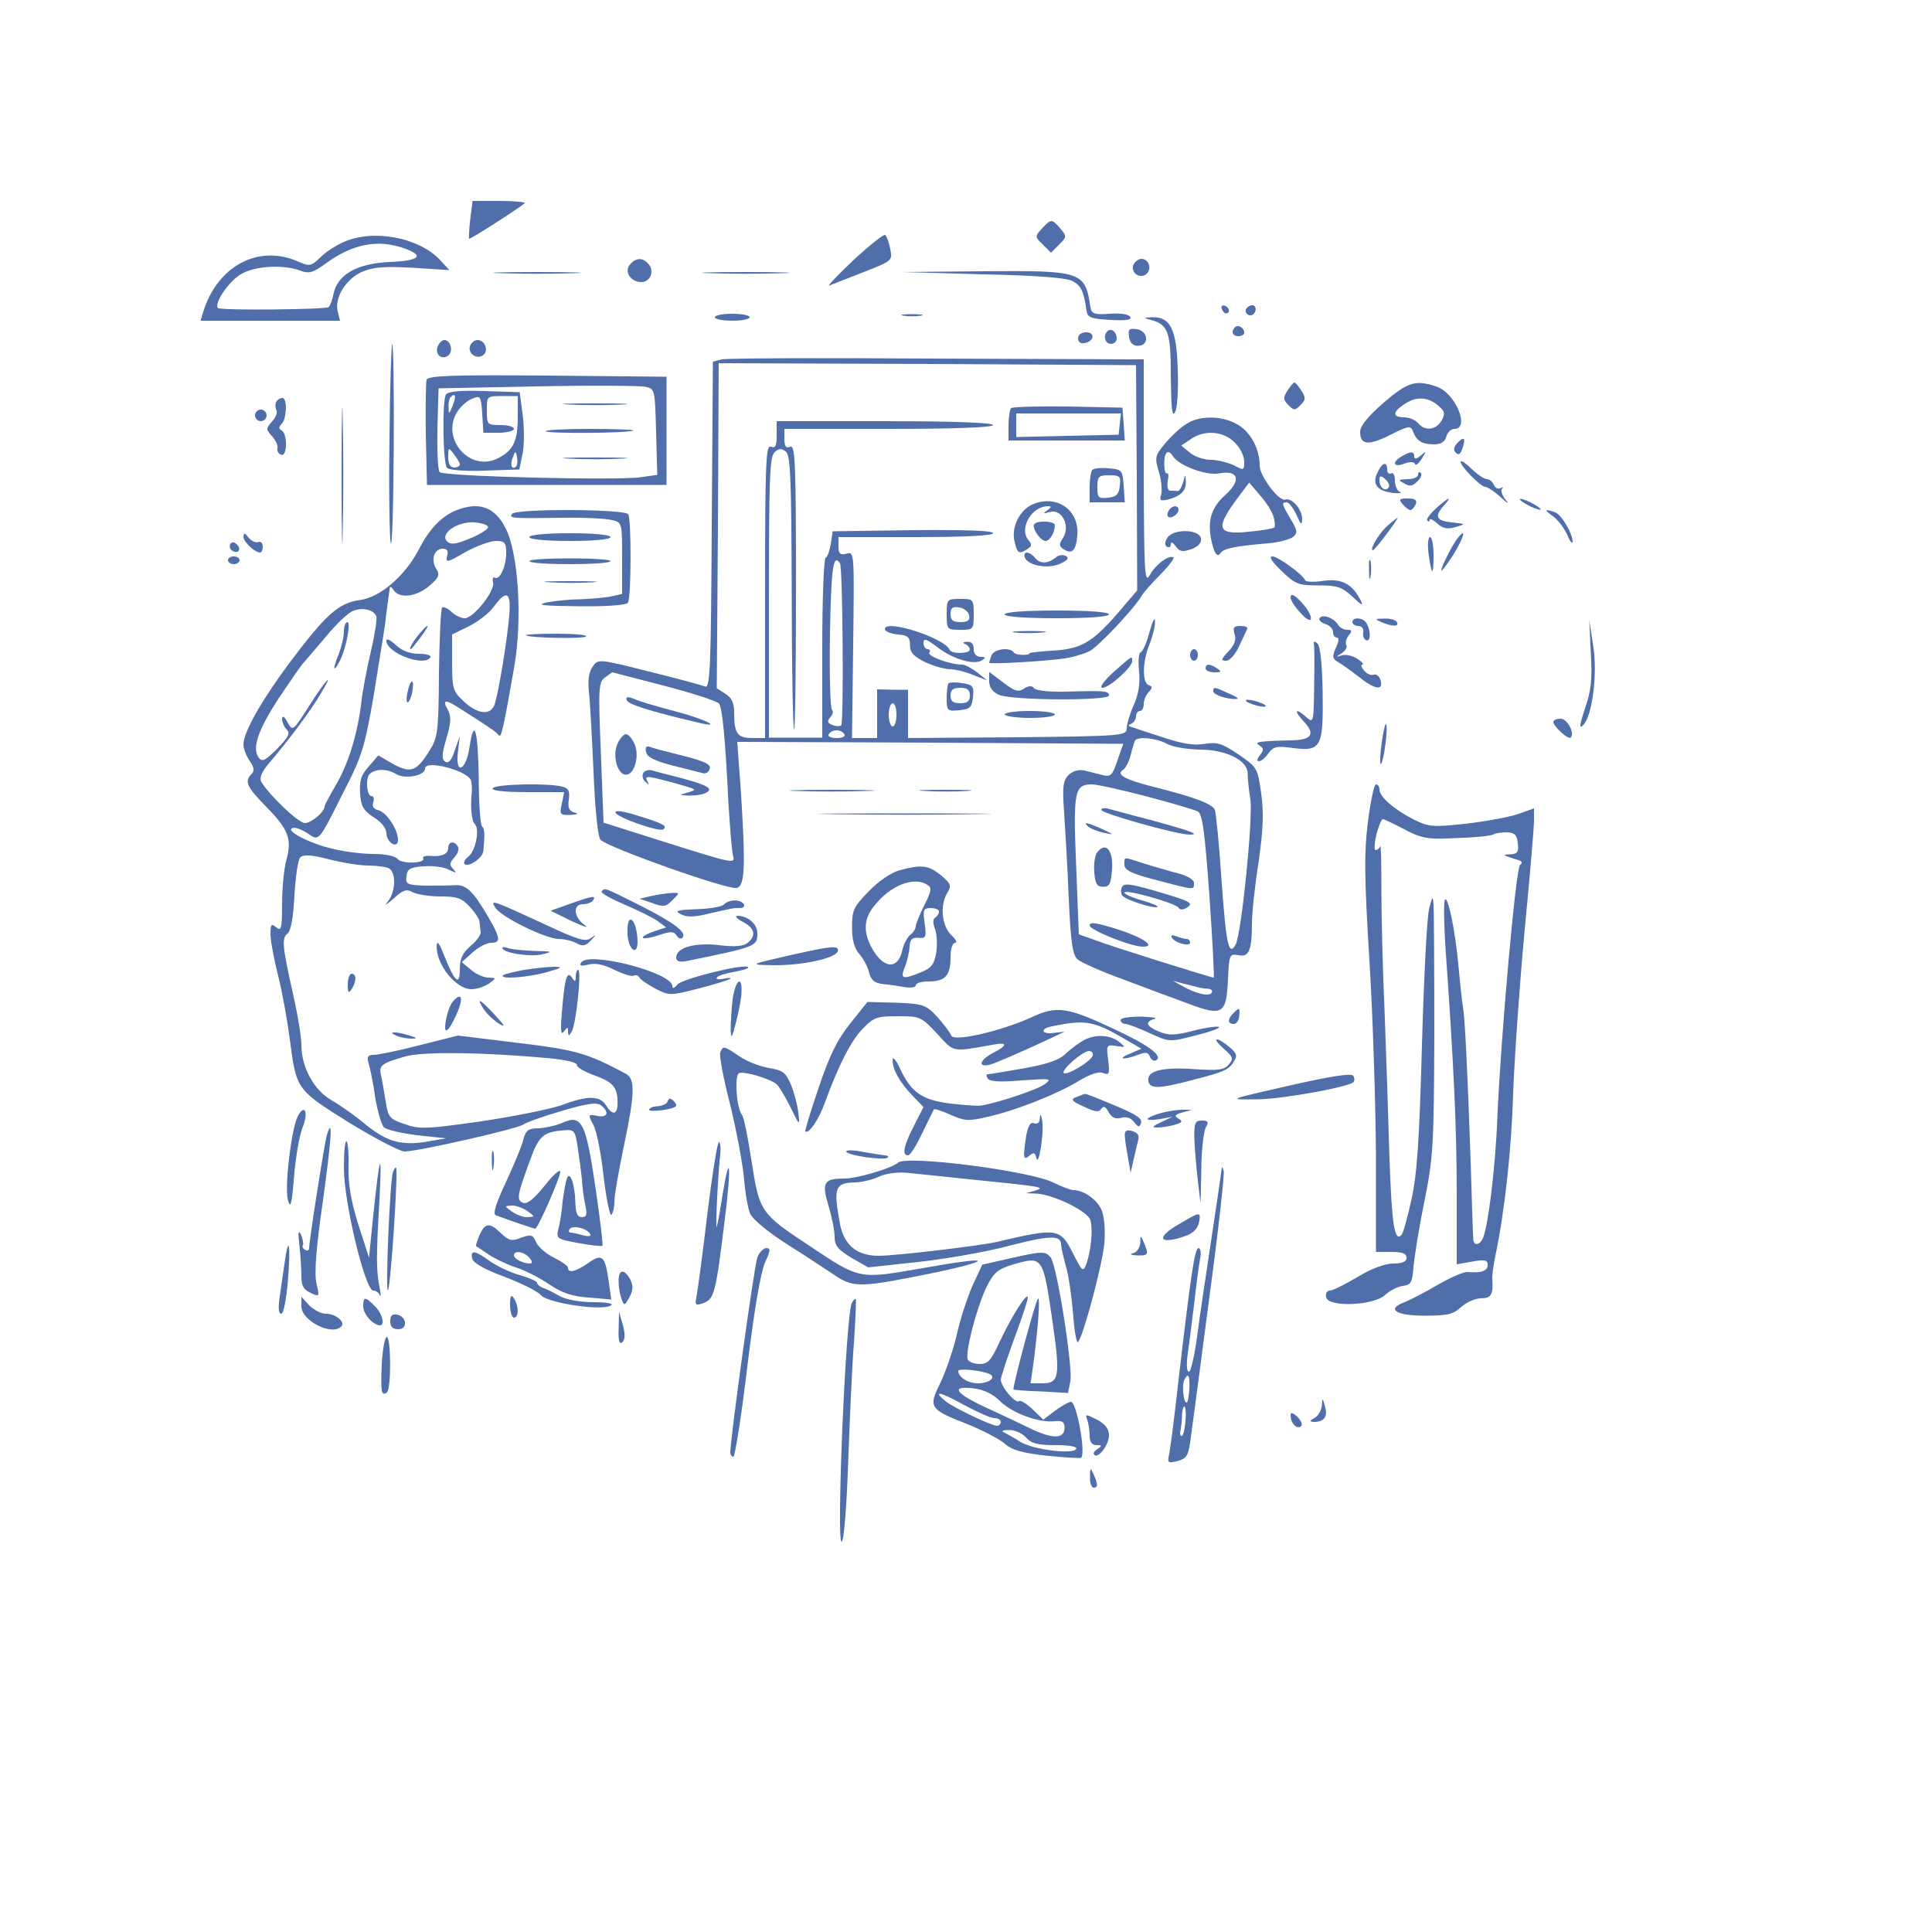 <svg version="1.0" xmlns="http://www.w3.org/2000/svg" width="666.667" height="666.667" viewBox="0 0 500 500"><g fill="#506eaa"><path d="M121.7 56.7c-.3 2.7-.4 4.9-.3 5.1.3.2 13.2-8.1 14.4-9.2.3-.3-2.6-.6-6.5-.6h-7l-.6 4.7zM269.6 59.2c-1.8 2-1.8 2.1.3 4.1l2.1 2.1 2.1-2.1c2-2 2-2.1.3-4.2-2.2-2.5-2.4-2.5-4.8.1zM221 67.2c-4.1 3.9-7 6.9-6.4 6.7.6-.2 4.5-1.8 8.7-3.4 7.6-3 7.7-3 7.1-6-.3-1.7-.9-3.3-1.3-3.7-.3-.3-4 2.6-8.1 6.4zM89 62.6c-1.9.8-4.7 2.6-6.1 4-2.5 2.4-2.7 2.4-6.2.9-10.1-4.2-20.5 1.5-24.1 13.2l-.7 2.3H88l-.6-2.4c-.9-3.6 2.2-8.5 6.4-10.3 2.9-1.2 5.8-1.4 13.1-1l9.4.6-2.4-2.6c-5.4-5.8-17.1-8.1-24.9-4.7zm15.7 1.7c5.3 1.9 3.8 3.2-3.9 3.5-8.5.4-13.5 3.3-14.5 8.3-.3 1.6-.9 3.1-1.3 3.4-1 .6-28 .9-28.6.2-1.1-1.1 2.8-6.9 5.9-8.7 3.6-2.2 10.9-2.6 15.3-1 2.4.9 3.3.7 7.1-2.1 6.9-4.9 13.3-6 20-3.6zM163 68.5c-1.5 1.8.2 4.5 3 4.5 2.3 0 3.4-2.8 1.9-4.6-1.5-1.8-3.3-1.8-4.9.1zM293.3 68.6c-.7 2 1.7 3.7 3.4 2.3 1.5-1.3.6-3.9-1.3-3.9-.8 0-1.7.7-2.1 1.6zM129.8 70.7c5 .2 13.4.2 18.5 0 5-.1.9-.3-9.3-.3-10.2 0-14.3.2-9.2.3zM183.8 70.7c5 .2 13.4.2 18.5 0 5-.1.9-.3-9.3-.3-10.2 0-14.3.2-9.2.3zM254.5 71c14.3.3 21.7.9 23.2 1.8 2.1 1.2 2.8 2.6 3.5 7.7.3 1.7 1.2 2 6.2 2.3 4.1.2 5.6 0 5.1-.8-.4-.7-2.6-1-5.3-.8-4 .3-4.7 0-5-1.7-1.4-9.3-2.1-9.5-27.9-9.3l-20.8.2 21 .6zM316.2 79.9c.2.7.7 1.2 1.1 1.2 1.2-.1.9-1.5-.3-2-.7-.2-1.1.2-.8.8zM322.5 79.9c-.6 1.1.9 2.3 1.9 1.4.9-.9.7-2.3-.3-2.3-.6 0-1.2.4-1.6.9zM185 82.1c0 .5 2 .9 4.5.9s4.5-.4 4.5-.9-2-.9-4.5-.9-4.5.4-4.5.9zM233.8 81.7c1.2.2 3.2.2 4.5 0 1.2-.2.2-.4-2.3-.4s-3.5.2-2.2.4zM297.5 82.7c4.8 1.2 5.5 2.9 5.5 14.7.1 8.3.3 10.6 1.1 9.3.6-1.1.9-5.7.7-11.2-.3-10.4-2-13.6-6.7-13.4-2.1.1-2.2.2-.6.6zM319.6 84.7c-1.1 1.1-.6 2.3.9 2.3.8 0 1.5-.4 1.5-.9 0-1.3-1.6-2.2-2.4-1.4zM286.6 85.7c-1.2 1.2-.6 3.3.9 3.3.8 0 1.5-.6 1.5-1.4 0-1.7-1.4-2.8-2.4-1.9zM292.2 87.2c.2 1.5 1 2.3 2.3 2.3 3 0 2.7-3.9-.3-4.3-2-.3-2.3 0-2 2zM279 87.6c0 .9.7 1.4 1.7 1.2 2.5-.5 2.8-2.8.4-2.8-1.2 0-2.1.6-2.1 1.6zM113.3 89.6c-.8 2 .8 3.6 2.6 2.5 1.5-1 .8-4.1-.9-4.1-.6 0-1.3.7-1.7 1.6zM121.7 89.4c-.8 1.9 1.5 3.7 3.2 2.6 1.7-1 .7-4-1.3-4-.7 0-1.6.6-1.9 1.4zM100.8 113.2c-.2 13.4 0 25.6.3 27.3.4 1.6.7-9.3.8-24.3.1-14.9-.1-27.2-.4-27.2-.2 0-.6 10.9-.7 24.2zM186.8 93l-2.3.6-.3 42.3c-.2 36.4-.4 42.2-1.7 41.8-.8-.4-7.3-2.1-14.5-3.9-13.1-3.3-13.2-3.3-14.6-1.3-1 1.4-1.3 3.4-1 6.5.3 2.5.8 11.8 1.2 20.7.4 9.7 1.1 16.8 1.8 17.6 1.5 1.9 32.8 13 35.2 12.5 2.2-.4 2.4-5.3 1.1-25.6l-.9-12.2 50 .2 49.9.3-1.5 4.3c-1.3 3.8-1.7 4.3-3.8 3.8-1.3-.3-3.5-.9-4.8-1.2-1.5-.3-2.9.1-4.1 1.2-1.4 1.5-1.6 3-1.1 9.8.3 4.5.9 14.5 1.2 22.3.5 11.3 1 14.5 2.3 15.6.9.8 6.1 3.1 11.6 5.1 5.5 2.1 13.1 4.9 16.9 6.3 9 3.4 10 2.8 10.4-6.2.3-6.5.4-6.7 2.7-6.3 2.7.6 3.5-1.2 3.5-8.2 0-2.5.7-9.5 1.7-15.7 1.2-8.5 1.4-12.9.7-17.9-.9-6.6-1-6.8-5.8-10.1-4.3-2.9-5.5-3.3-8.8-2.8-2.7.5-5.8 0-10.6-1.6-3.7-1.2-7.4-2.4-8.2-2.7-1.1-.3-1.1-.6-.2-.9.6-.3 1.2-1.1 1.2-1.9 0-.8.5-1.4 1-1.4.6 0 1-.8 1-1.8s.6-2.4 1.3-3.1c1-1.1 1-1.4 0-1.8-1.8-.6-1.6-6.3.2-10.6.8-2 1.5-4.7 1.4-5.9 0-1.3-.6-.1-1.4 2.7-.7 2.7-1.7 5.1-2.3 5.3-.5.1-.7 2.4-.4 5 .3 3.3-.2 6-1.4 8.7-1 2.2-1.8 4.9-1.8 6-.1 1.9-.9 2-28.3 2.3l-28.3.2v-12.5h-4l-4-.1V191h-6.5l.3-24.1c.3-24 .3-24.2-1.7-23.6-1.7.4-2.1 0-2.1-1.9V139h20c12.9 0 20-.4 20-1 0-.7-7.1-.9-20.7-.8l-20.8.3-.5 3.3c-.3 1.8-.9 3.4-1.3 3.5-.5.1-.9 10.6-.9 23.4v23.2H199v-36.3c0-31.1.2-36.5 1.5-37.6 1.1-1 1.8-1 2.9-.1 1.2 1 1.4 7.4 1.5 36.3 0 19.3.3 35.3.6 35.6.3.3.5-16.2.5-36.6 0-32.6-.2-37.1-1.5-36.6-1.1.5-1.5-.1-1.5-2V111h27c17.3 0 27-.4 27-1s-10-1-28-1h-28v3.6c0 2.8-.3 3.5-1.5 3-1.3-.5-1.5 4.1-1.5 37.4v38h-3.4c-3.8 0-4.6-1.2-4.6-6.6 0-2.4-.6-3.8-2.2-4.8l-2.3-1.5.3-42.1.2-42 54 .2 54 .3.2 29.2.1 29.1-5.3 6.2c-6.4 7.3-9.3 9-16.8 9.4-3.1.2-5.7.5-5.7.6 0 .7-3.6.6-4.1-.1-.9-1.5-5.1-1-5.8.7-.3.9-.6 1.7-.6 1.9 0 .5 14.9-.4 19.5-1.1 2.2-.3 5.1-1.2 6.5-1.9 2.4-1.3 11.5-11 13.4-14.2.4-.8 2.6-3.3 4.8-5.5 2.2-2.2 3.7-4.2 3.5-4.5-1-.9-4.7 1.8-6.1 4.5-1.4 2.4-1.5-.2-1.6-26.5V93l-53.4-.2c-29.4-.2-54.5-.1-55.8.2zm30.6 52.8c.7 1.2 1 41.2.3 41.9-.3.3-1.4.3-2.3-.1-1.3-.5-1.4-.9-.5-2 .7-.8.8-1.6.4-1.9-.4-.3-.7-9.1-.5-19.6.3-16.9.8-21.1 2.6-18.3zM172 177.5c7.3 1.9 13.7 4 14.1 4.6.9 1.4 1.6 9.4 2.4 25.4.4 6.6.9 12.8 1.2 13.9.6 2.3.4 2.2-19.3-4l-14.2-4.5-.7-18.1c-.7-16.9-.6-18.2 1.1-19.5 1-.7 1.8-1.3 1.9-1.3.1 0 6.1 1.6 13.5 3.5zm60 7.5c0 1.6-.4 3-1 3-.5 0-1-1.4-1-3 0-1.7.5-3 1-3 .6 0 1 1.3 1 3zm-13.5 5c.4.6-.5 1-2 1s-2.4-.4-2-1c.3-.6 1.2-1 2-1s1.7.4 2 1zm83.5 2.5c1.4.8 5.1 1.4 8.4 1.5 7 0 12.6 2.8 12.5 6.3 0 1.2.3 4.2.7 6.6.7 4.9-2.3 34.6-3.8 37.5-1.8 3.3-2.5.1-3.7-17.1-.6-9-1.4-16.9-1.7-17.7-.6-1.6-5.6-3.4-16.4-6.1-7-1.8-9.3-3.1-7.3-4.3.6-.4 1.5-2.1 1.9-3.7.4-1.7.9-3.3 1.1-3.8.7-1.2 5.6-.7 8.3.8zm-5.3 13.6c6.5 1.7 12.5 3.5 13.3 3.9 1.2.7 1.8 5.3 3 21.9.8 11.6 1.3 21.1 1.1 21.1-.7 0-26.6-8.1-30.7-9.7l-4.2-1.5-.7-17.9c-.8-19.3-.4-20.9 4.1-20.9 1.3 0 7.6 1.4 14.1 3.1zm13.3 49.4c.8.2 2.1.4 2.8.4.7.1 1.1.5.8 1-.7 1.1-4 .3-7.6-1.7l-2.5-1.4 2.5.7c1.4.3 3.2.8 4 1z"/><path d="M162.2 181.2c.4 1.1 5.8 2.8 18 5.7 7.4 1.8 2.6-.7-5.4-2.8-4.6-1.2-9.4-2.6-10.6-3.2-1.8-.7-2.3-.6-2 .3zM159.8 192.5c-1.4 3.1 0 8 2.2 8s3.6-4.9 2.2-8c-.6-1.4-1.6-2.5-2.2-2.5-.6 0-1.6 1.1-2.2 2.5zM167.2 194.6c.2 1.3 2.2 2.3 6.8 3.5 3.6.9 7.1 1.8 7.9 2 .8.2 1.6-.3 1.8-1.2.3-1.1-1.4-1.9-6.9-3.3-4-1-7.9-2-8.6-2.3-.9-.4-1.3.1-1 1.3zM166.5 200c-.4.7-.2 1.7.5 2.3 1 .9 1.1.9.5-.2-.8-1.5 0-1.4 9 1.1 3.8 1.1 3.9 1.2 1.5 1.9s-2.4.7.5.8c1.7 0 3.7-.3 4.5-.9 1.6-1-.3-2-8.1-4-2.4-.6-5.1-1.3-6.1-1.6-.9-.3-1.9 0-2.3.6zM159.3 210.3c.4 1.3 11.6 5.2 12.4 4.3 1-.9.1-1.4-6.6-3.5-3.7-1.2-6.1-1.5-5.8-.8zM285 209.6c0 .9 20 6.5 22.9 6.4 2.8 0 .4-.9-9.4-3.6-5.5-1.4-10.8-2.9-11.7-3.1-1-.3-1.8-.1-1.8.3zM281.6 213.9c.5.5 2.3 1.2 3.9 1.6 3 .6 3 .6-.4-1-3.8-1.7-4.9-1.9-3.5-.6zM284 220.5c-.6.7-1 3.1-.8 5.2.2 3 .7 3.8 2.3 3.8 1.7 0 2-.8 2.3-4.6.3-4.9-1.6-7.1-3.8-4.4zM291 223.8c0 1.4 1.8 2.3 8.4 4 9.9 2.6 9.6 2.6 9.6.7 0-.8-1.7-1.9-4.2-2.5-2.4-.6-6.3-1.8-8.7-2.5-5.5-1.8-5.1-1.9-5.1.3zM290.3 229.7c-.3.8-.2 1.8.3 2.2 1.2 1.2 8.4 3.4 9 2.8.2-.2-1.6-1-4.1-1.7-2.5-.7-4.5-1.6-4.5-2 0-1 13.2 2.7 14 3.9.3.6 1.1.6 2 .1 2.1-1.3 1.3-1.7-7.9-4.4-6.9-2-8.3-2.1-8.8-.9zM282 239.5c0 1.2 10.7 5.5 13.8 5.5 3.5 0 0-2.4-6.6-4.5-5.4-1.7-7.2-2-7.2-1zM303.3 242.7c.9 1.4 4.7 2.4 4.7 1.2 0-.5-.4-.9-.9-.9s-1.7-.3-2.7-.7c-1.1-.4-1.5-.3-1.1.4zM88.4 123c0 15.7.2 22.1.3 14.2.2-7.8.2-20.6 0-28.5-.1-7.8-.3-1.4-.3 14.3zM110.4 98.3c-.2.7-.3 7.1-.2 14.3l.3 12.9h62v-28l-30.8-.3c-24.7-.2-30.9 0-31.3 1.1zm59.4 13.5.3 11.1-4.3.6c-6 .9-50.9-.2-52-1.3-.5-.5-.7-5.6-.6-11.3l.3-10.4 25.5-.5c14-.3 26.6-.2 28 .1 2.5.5 2.5.7 2.8 11.7z"/><path d="M115.4 102.1c-1 1.7-.8 17.9.3 19 .6.6 5 .9 9.8.7l8.9-.3.8-3.9c.5-2.1.5-6.6.1-10l-.8-6.1-9.2-.3c-6.2-.2-9.4.1-9.9.9zm1.7 3c-.9 2.2-1 2.2-1 .3-.1-1.1.2-2.4.6-2.7 1.2-1.2 1.4 0 .4 2.4zm12 6.9c2.1 0 3.9-.5 3.9-1 0-.6-1.6-1-3.5-1-3.4 0-3.5-.1-3.5-3.8 0-3.7 0-3.7 4-3.7h4v5.3c0 6.4-1.1 8.7-5.1 10.8-7.5 3.8-15.2-5.5-10.3-12.4.9-1.3 2.6-2.7 3.8-3.1 1.9-.8 2.1-.5 2.4 4l.3 4.9h4zm-10.1 8.2c0 .5-.7.8-1.5.8-1 0-1.5-1-1.5-2.7 0-2.6.1-2.6 1.5-.7.8 1 1.5 2.2 1.5 2.6zm14.6.5c-1.1 1.1-1.7-.4-.9-2.3.7-1.8.8-1.8 1.1-.1.2 1 .1 2.1-.2 2.4zM147.3 104.7c3.7.2 9.7.2 13.5 0 3.7-.2.6-.3-6.8-.3-7.4 0-10.5.1-6.7.3zM141.3 111.6c.7.7 21.9.5 22.6-.2.2-.2-4.9-.4-11.4-.4s-11.6.3-11.2.6zM147.3 118.7c3.7.2 9.7.2 13.5 0 3.7-.2.6-.3-6.8-.3-7.4 0-10.5.1-6.7.3zM333.2 101.1c-1.2 1.8-1.1 2.4.2 3.7 1.5 1.5 1.7 1.5 3.2 0 1.3-1.3 1.4-1.9.2-3.7-.7-1.1-1.5-2.1-1.8-2.1-.3 0-1.1 1-1.8 2.1zM358.1 104.2c-4.1 3.6-6.1 6-6.1 7.6 0 3.4 2.2 3.6 7.9.7 4.8-2.4 5.2-2.4 5.8-.8.9 2.4 2.3 3.3 5.4 3.3 1.8 0 2.8-.6 3.2-2 .3-1.1 1.2-2 2.1-2 4.1 0 .3-9.2-4.5-10.9-5.5-1.9-7.5-1.3-13.8 4.1zm13.9.6c1.9 1.6 2.1 2.2 1.1 4-1.4 2.5-4.3 2.9-6.1.7-.7-.8-2.3-1.5-3.6-1.5-3 0-3.1-1.3-.1-3.3 3-2.1 6-2.1 8.7.1zM71.5 104c-.3.5-.3 1.5 0 2.1.4.5-.1 1.9-1.1 3-1.6 1.8-1.6 2 0 3.8.9 1 1.6 2.4 1.4 3.1-.2.7.3 1.5 1 1.7 1.5.6 1.7-5.3.1-6.3-.8-.4-.8-.9 0-1.7 1.3-1.3 1.5-6.7.2-6.7-.6 0-1.3.4-1.6 1zM261.7 105.6c-.4.4-.7 2.5-.7 4.6v3.8h30.1l-.3-4.3-.3-4.2-14.1-.3c-7.7-.1-14.3.1-14.7.4zm28.1 4.1-.3 2.8-13.2.3-13.3.3V107h27.1l-.3 2.7zM66 107.5c0 .8.7 1.5 1.5 1.5s1.5-.7 1.5-1.5-.7-1.5-1.5-1.5-1.5.7-1.5 1.5zM306.9 109.8c-1.5.9-3.9 3.2-5.4 5-2.6 3.1-2.7 3.6-1.6 7.3.7 2.2.9 4.8.6 5.9-.5 1.5-.2 1.7 1.7 1.3 3.4-.9 4.8-2.3 4.7-4.7-.1-2-.1-2-.7.2-.4 1.3-1 2.3-1.4 2.3-.5-.1-1.3-.1-1.9-.1-.7 0-.9-1-.7-2.5.3-1.3.2-2.2-.2-2-.4.2-.7-.9-.7-2.5 0-3 1-3.9 2.2-2 1.5 2.5 8.8 5.2 12.1 4.5 4.9-.9 5.7 1.8 1.6 5.5-3.5 3.1-4.6 6.3-3.9 10.8.7 4.1 1.7 5.8 2.6 4.3.8-1.2 4-1.8 12.4-2.5 2.6-.2 5.4-1 6.3-1.6 1.3-1.1 1.2-1.7-.6-4.7-2.3-3.9-2.4-4.3-1-4.3.6 0 1.7 1.5 2.5 3.2 1.2 2.7 1.4 2.9 1.5 1.1 0-2.5-2.7-5.6-4.4-5-1.6.5-6.6-6.1-6.6-8.8 0-4.2-2.2-8.5-5.5-10.5-4-2.5-10.1-2.6-13.6-.2zm12.6 4.7c1.4 1.3 2.5 3.5 2.5 4.9 0 2.4-.1 2.4-2.7 1-1.6-.7-4.2-1.4-5.9-1.4-1.8 0-4.2-.8-5.4-1.8l-2.3-1.9 2.4-1.6c3.5-2.5 8.5-2.2 11.4.8zm10.1 19.3c.4 1.3.4 2.5.2 2.7-.3.3-3.2.8-6.5 1.1-8.5.9-9-.8-2.5-9.4l2.5-3.3 2.8 3.3c1.6 1.8 3.2 4.3 3.5 5.6zM377.1 114.7c-.9 1-1 1.8-.3 2.5s1.2.3 1.7-1.2c.9-2.7.4-3.2-1.4-1.3zM362.8 118.1c-2.7 1.5-2.2 3 .6 1.9 1.6-.6 2.6-.5 2.8.1.2.5.9-.1 1.7-1.3 1.3-2.1 1.3-2.2-.2-.9-1.1.9-1.7 1-1.7.2 0-1.3-.9-1.4-3.2 0zM378 119.5c0 1.2 5.2 6.5 6.4 6.5.5 0 2.4 1.2 4 2.7 1.7 1.6 2.3 1.9 1.3.7-.9-1.1-1.4-2.4-1-2.9.5-.4.3-.5-.3-.2-.7.4-1.4 0-1.8-.8-.3-.8-1.1-1.5-1.8-1.5-.6 0-2.5-1.2-4-2.7-1.5-1.5-2.8-2.3-2.8-1.8zM356.4 122.5c-1.4 2.9.2 4.7 4.4 5.1 1.5.1 2.1 0 1.5-.3-.7-.2-1.3-1.6-1.3-2.9 0-1.4-.4-2.2-1-1.9-.5.3-1-.1-1-.9 0-2.4-1.4-1.9-2.6.9zm3 3.6c-.8 1.3-2.4.1-2.4-1.8 0-1.3.3-1.3 1.5-.3.8.7 1.2 1.6.9 2.1zM282.7 121.6c-.4.4-.7 2.5-.7 4.6v3.8h9.1l-.3-4.3c-.3-4-.4-4.2-3.8-4.5-2-.2-3.9 0-4.3.4zm7.1 4.1c-.2 2.2-.9 2.9-3 3.1-2.5.3-2.8 0-2.8-2.7 0-2.8.3-3.1 3.1-3.1 2.7 0 3 .3 2.7 2.7zM367 122.8c0 .7-1.2 1.2-2.7 1.2-2.5.1-2.6.2-.9 1.1 1.4.9 2.2.7 3.4-.5.9-.8 1.3-1.9.9-2.2-.4-.4-.7-.2-.7.4zM267.3 130.5c-3.5 1.5-5.7 6.1-4.7 9.8.7 2.9 1.1 3.2 3.3 1.8 1.2-.8 1.2-1.2.2-2.4-2.4-3 .9-8.7 5.1-8.7 1 0 .9.3-.2 1.1-1.2.8-1 .9.7.4 3.1-.9 5.4 3.6 3.4 6.7-1.1 1.7-1 2.2.1 2.9 2.2 1.5 3.3.4 3.6-3.5.6-6.6-5.3-10.7-11.5-8.1zM363 130.5c.7.8 1.6 1.5 2 1.5.4 0 1-.7 1.4-1.5.4-1.1-.2-1.5-2.1-1.5-2.1 0-2.4.2-1.3 1.5zM371.6 131.6c-1.5 1.4-2.6 2.8-2.2 3.1.3.4.6.3.6-.2 0-.4.9 0 2 1 1.4 1.3 2.6 1.5 4.7.9 2.8-.8 2.7-.8-.9-1.2-4.1-.4-4.7-1.5-2.1-4.4 2.3-2.6 1.3-2.2-2.1.8zM395 130.5c1.4.8 3 1.4 3.5 1.4.6 0-.1-.6-1.5-1.4-1.4-.8-2.9-1.4-3.5-1.4-.5 0 .1.6 1.5 1.4zM118 132.1c-3.7 1.5-6.9 4.8-9.5 9.9-3.6 7-10.1 12.6-15.4 13.3-5.4.7-8.8 3.7-18.3 16.4-7.2 9.7-11.8 17.8-11.8 21 0 1 .7 2.9 1.6 4.2 1.2 1.7 1.3 2.6.5 3.4-1.9 1.9-1.3 3.3 3.9 8.6 5.7 5.8 6.6 8.3 5.1 13.7-.6 2.2-1.1 7.2-1.1 11.3 0 6.4-.2 7.2-1.5 6.1-1.3-1.1-1.5-.8-1.5 1.8 0 1.6.9 6.5 2 10.8 1.1 4.4 2.4 11.7 3 16.4 1.7 13 1.7 13 15.3 21.5 6.7 4.1 13.2 7.5 14.4 7.5 3.5 0 29.4-5.9 30.8-7 .6-.5 5.1-2.1 9.9-3.5 6.8-2 9.1-2.3 10.2-1.4 2.2 1.8 1.6 3.2-1 2.7-2.4-.5-2.5-.4-1 2.4.8 1.5 2 7.5 2.6 13.2.7 5.8 1.6 10.3 2 10 .4-.3.8-1.8.8-3.4 0-1.7 1.2-8.4 2.6-15.1 2.7-12.9 2.8-16.7.4-18-10.1-5.4-13-6.2-28-8l-15.5-1.9-9.9 2.5c-5.4 1.4-10.8 2.5-11.9 2.5-1.5 0-1.8.5-1.3 2.2.4 1.3 1.2 5.2 1.7 8.8.6 3.6 1.6 7 2.2 7.7.7.7 4.6 1.6 8.7 2.1l7.5.8-4.7.8c-6.9 1.2-10.7.1-16.2-4.4-2.6-2.2-6.6-5-8.7-6.2-4.6-2.6-7.9-8.5-7.9-14.4 0-2.1-1-8-2.1-12.9-2.9-12.8-3-14.7-1.5-15.9.9-.7 1.5-4.1 1.8-9.9.3-4.8.9-9.2 1.5-9.8.8-.8 2.9-.7 7.5.5 3.5.9 8 1.6 10 1.6s4.3.3 5.2.6c2.2.8 2.1 6.2-.1 8.8-1 1.2-.4.8 1.4-.7 2.6-2.4 3.4-2.7 5.1-1.8 1.2.6 4.4 1.1 7.2 1.1 4.2 0 5.5.4 7.5 2.6 1.4 1.5 2.6 3.3 2.6 4 .1.8.2 2 .3 2.6.1.7-1.1 2.4-2.6 3.6-2.1 1.8-2.8 3.3-2.8 6 0 4.5-1.3 3.4-4-3.4-1.3-3.3-1.9-4.2-2-2.6-.1 4.9 5 11.2 9 11.2 1.4 0 3.5-.7 4.6-1.5 1.9-1.4 1.9-1.4-.2-1.5-1.2 0-3.2-.9-4.5-2l-2.4-2 2.8-2.5c1.5-1.4 3.7-2.5 4.8-2.5 2.6 0 2.4-1.3-.8-6.8-4-6.8-5.7-8.4-8.9-8.1-1.6.1-5.1.1-7.7.1-4.4-.2-4.8-.4-4.5-2.5.2-1.8 1-2.3 4.5-2.5 2.3-.2 5.3.2 6.5.9 1.9.9 2.1.9 1.1-.2-1-1-1-1.6.3-3 .9-1 1.3-2.3.9-2.8-.9-1.6-2.5-1.3-2.5.3s-1.6 2.4-4.7 2.1c-1.2-.1-2 .2-1.8.6.9 1.3-5.5 1.6-6.6.2-.7-.8-3.2-1.3-6.3-1.3-2.8 0-7.7-.6-10.8-1.4-5.9-1.4-12.1-4.7-10.1-5.3.7-.3 2.4.4 3.8 1.3 3.2 2.1 2.7 2.7 9.6-11 4.6-8.9 5.3-11.4 7.6-24.5 1.3-8 2.6-16.2 2.9-18.1.3-3 1.1-8.4 1.3-10 .1-.3.5 0 .9.6 1.4 2.4 5.8 1.9 9.1-.8 2.7-2.3 3-3 2-4.6-1.5-2.4-.5-5.2 1.7-5.2 1.1 0 1.5.6 1.1 1.9-.4 1.8.1 1.7 4.7-1 2.9-1.6 6.5-2.9 7.9-2.9 2.3 0 2.7.4 2.7 3.1 0 3.5-1.7 7.2-3 6.4-.4-.3-.6.3-.4 1.2.6 2.2-5.1 9.3-7.3 9.3-.9 0-2.5-.7-3.5-1.7-1-.9-2.1-1.4-2.4-1-.3.3-.7 7.9-.8 16.9-.1 15.1-.3 16.6-2.4 20-3.4 5.5-4.9 6-9.5 3.5l-3.8-2.2-2.5 2.9c-2 2.2-2.4 3.7-2.2 7 .2 3.3.9 4.4 3.5 6.1 2 1.2 3.2 2.8 3.3 4.1 0 2.5 3 4.2 3 1.8 0-2.7-2.9-7.1-5-7.7-1.3-.3-1.8-1-1.4-2.1.3-.9.1-1.6-.5-1.6s-1.1-1.3-1.1-3c0-2.3.5-3.1 2.5-3.6 1.5-.4 3.4 0 4.8.8 2.3 1.6 7.7.6 7.7-1.3 0-2.4 11.2.6 11.9 3.1.2.8.3 2.2.2 3-.4 3.7-.1 7.4.8 8.3 1.3 1.3.2 6.9-1.7 8.4-.9.7-1.3 1.5-1 1.9 1 1 4.8-1.6 4.9-3.4.4-4.4.3-5.7-.3-6.3-.5-.3-.9-6-.9-12.7-.2-12.4-1.2-15.8-2.4-7.8-.9 6.1-3.7 7.3-3 1.3l.5-4.2-1.3 3.7c-.8 2.5-1.6 3.5-2.5 2.9-.9-.6-.9-1.8.3-5.9 1.2-4 1.3-5.7.5-7.3-1.8-3.2-.8-3.1 4.5.4 2.7 1.7 5.6 3.6 6.4 4.2.9.5 1.9 1.4 2.2 1.8.6.8 1.2-1.8 4-17.8 2.1-12.2 1.1-29.1-2.2-35.7-2.8-5.6-6.9-7.1-12.9-4.7zm8.3 4.4c-.1.5-2.2 1.9-4.8 2.9-3.6 1.5-4.9 1.6-5.8.7-2-2 2.8-5.3 7.2-4.9 2 .2 3.5.7 3.4 1.3zm5.5 22.7c-.5 6.1-2.6 19.1-3.7 22.8-.9 3.3-4.5 3-8.3-.7-2.6-2.4-2.8-3.3-2.8-9.9v-7.2l4.3-2.1c2.4-1.2 5.3-3.4 6.5-5.1 3.3-4.5 4.5-3.8 4 2.2zm-34.4.3c.2.7-.4 4.8-1.4 9-1 4.3-2.2 10.3-2.5 13.4-1 8.1-3.3 15.7-6.6 21.3-1.6 2.7-2.9 5.2-2.9 5.5 0 1.4-3.4 4.3-5.1 4.3-1.7 0-9.3-7.3-11.3-10.7-.5-1 .1-2.6 2.3-5.1 5-5.9 10.6-13.4 13-17.5 3.9-6.4 1.5-4-2.9 3-4.2 6.6-4.3 6.6-5.6 4.2-.8-1.5-1.3-1.8-1.4-.9 0 .9.5 2.1 1.2 2.8 1 1 .4 2-2.5 5-3.1 3.1-3.9 3.5-4.8 2.2-1.7-2.5-.1-7.1 5.3-15.4 2.9-4.3 5.7-8.4 6.3-9 .5-.6 3.2-3.7 5.9-6.9 2.7-3.3 5.8-6.2 7-6.6 2.5-1 5.3-.3 6 1.4zm45.1 114.4c4 .4 6.9 1.1 6.8 1.7-.1.6 2 1.8 4.8 2.8 4.9 1.8 5.9 3.3 5.7 7.8-.2 2.4-1.5 2.3-3-.2-1.6-2.5-4.9-2.5-11.4 0-2.9 1-12.2 2.9-20.9 4.2-14.1 2-16 2.1-19.8.7-3.9-1.3-4.2-1.7-4.9-5.9-.4-2.5-.9-5.5-1.2-6.7-.6-2.6.1-3.1 6.3-4.9 4.6-1.3 20.3-1.1 37.6.5z"/><path d="M89 163.5c0 1.4-.7 4.1-1.4 6-1.6 3.7-1.3 4.8.3 1.6 1.6-2.9 3-10.1 2-10.1-.5 0-.9 1.1-.9 2.5zM302.5 132.1c-.4.6-.5 1.3-.2 1.6.7.7 2.7-.6 2.7-1.8 0-1.2-1.7-1.2-2.5.2zM132.5 133c-.7 1.1-.5 1.2 13.1 1 5.6-.1 11.3.2 12.8.6 2.6.6 2.6.7 2.6 9.9v9.2l-3.1.7c-1.7.3-5.2.6-7.8.7-2.5 0-6.4.4-8.6.8-3 .7-1 .9 8.2 1 7.2.1 12.4-.3 12.8-.9.9-1.4.9-21.5.1-22.9-.9-1.4-29.2-1.5-30.1-.1zM401.9 133.6c1.3.9 2.9 3.1 3.7 4.8.7 1.7 1.3 2.5 1.4 1.8 0-2.1-2.8-6.9-4.5-7.6-2.8-1-3-.7-.6 1zM359.4 135.8c-2.1 1.6-4.9 6.1-4.2 6.6.2.2 1.8-1.7 3.5-4 1.8-2.4 3.2-4.4 3-4.4-.1 0-1.2.8-2.3 1.8zM267.7 135.6c-.8.9 1.5 4.4 2.9 4.4 1.1 0 2.4-2.2 2.4-4.1 0-1-4.3-1.3-5.3-.3zM302.1 139.2c-.7 1.1-.7 1.9-.1 2.3.6.3 1 .1 1-.6 0-.8.5-.6 1.3.5 1 1.4 1.7 1.5 4.1.7 1.8-.7 2.6-1.7 2.4-2.8-.5-2.4-7.2-2.5-8.7-.1zM63 138.9c0 1.3 2.8 4 4.3 4.1.4 0 .7-.7.7-1.6 0-.9-.6-1.4-1.2-1.1-.7.2-1.8-.3-2.5-1.2-1-1.3-1.2-1.3-1.3-.2z"/><path d="M137 139c0 .6 4.2 1 10.5 1s10.5-.4 10.5-1-4.2-1-10.5-1-10.5.4-10.5 1zM377.3 139.2c-1.4 1.7-4.3 7.5-4.3 8.4 0 .5 1.4-1.4 3.1-4 2.7-4.4 3.6-7.4 1.2-4.4zM369.7 143.2c.8 5.9 1.3 6.1 1.3.5 0-2.6-.4-4.7-.9-4.7s-.7 1.9-.4 4.2zM59.6 140.8c-.3.6-.1 1.4.5 1.7 1.5 1 2.5-.3 1.2-1.6-.7-.7-1.3-.7-1.7-.1zM265.2 144.2c.7 2.1 5.7 3.1 8.9 1.8 2.1-.9 2.7-1.5 1.8-2.1-.8-.4-2-.3-2.7.4-2 1.6-4 1.7-5.3.1-1.4-1.7-3.2-1.9-2.7-.2zM59 145c0 .5.7 1 1.5 1s1.5-.5 1.5-1c0-.6-.7-1-1.5-1s-1.5.4-1.5 1zM137 145.2c0 .5 4.7.8 10.5.8s10.5-.3 10.5-.8c0-.4-4.7-.7-10.5-.7s-10.5.3-10.5.7zM331.6 147.7c3.6 3.5 4.4 3.8 9.6 3.8 4.9 0 6.1.4 8.9 3 2.2 2.1 2.8 2.4 2.1 1-2.2-4.4-4.9-5.8-9.6-5.2-2.5.4-4.6.3-4.8-.1-.7-1.6-7.1-6.2-8.5-6.2-1 0-.2 1.3 2.3 3.7zM354.3 147.5c0 2.2.2 3 .4 1.7.2-1.2.2-3 0-4-.3-.9-.5.1-.4 2.3zM142.3 150.7c3.2.2 8.1.2 11 0 2.9-.2.3-.3-5.8-.3-6 0-8.4.1-5.2.3zM334 154.6c0 1.5 4.3 6.4 5.1 5.8.5-.3-.1-1.8-1.3-3.4-2.2-2.7-3.8-3.8-3.8-2.4zM245 159c0 3.9.1 4 3.5 4s3.5-.1 3.5-4-.1-4-3.5-4-3.5.1-3.5 4zm5.8.2c.3 1.3-.3 1.8-2.2 1.8-2 0-2.6-.5-2.6-2.1 0-1.5.5-2 2.2-1.7 1.3.2 2.4 1.1 2.6 2zM260 159c0 .6 5.2 1 13.5 1s13.5-.4 13.5-1-5.2-1-13.5-1-13.5.4-13.5 1zM341.5 160c-.3.5.4 1.1 1.5 1.5 1.1.3 2 1.3 2 2.1s.4 1.4 1 1.4.5 1.1-.3 2.7c-1 2.2-.9 2.8.7 3.7 1 .6 3.4 2.3 5.3 3.8 4.2 3.3 6.3 3.6 5.6.9-.3-1.1-1.1-1.7-1.7-1.5-.7.3-1.9-.2-2.6-1.1-.7-.8-.9-1.5-.4-1.5s-.1-.7-1.3-1.5-3-1.2-4-.9c-1.7.5-1.7.5 0-.6.9-.6 1.5-1.6 1.1-2.1-.3-.5 0-1.6.6-2.4 1-1.2.9-1.5-.3-1.5-.9 0-2-.6-2.4-1.3-1.1-1.8-4.1-2.9-4.8-1.7zM350 161c0 .5.7 1 1.5 1 .9 0 1.5.7 1.3 1.6-.2 1 .2 1.9.8 2.1 1.2.4 1.2-2.5 0-4.5-.9-1.4-3.6-1.6-3.6-.2zM357.5 161c2.8 1.2 4.7 1.2 4 0-.3-.6-1.8-1-3.3-.9-2.4 0-2.5.1-.7.9zM411.7 169c.4 6.8.1 9.7-1.5 14.3-1.4 4.3-1.6 5.5-.5 4.4 2.4-2.4 3.8-13.4 2.6-20.7l-1-6.5.4 8.5zM108.8 163.7c-1.8 2.1-3.1 4.3-2.5 4.3.2 0 1.3-1.4 2.5-3 2.5-3.3 2.4-4.1 0-1.3zM229 162.8c0 .6 1.5 1.2 3.3 1.4 2.7.2 3.2.7 3.2 2.8 0 1.9 1 2.9 4 4.4 2.2 1 5.1 1.8 6.4 1.8 1.4 0 4.1.7 6 1.5l3.6 1.4-2.5-2c-1.4-1.1-3.2-2.1-4-2.1-3.2 0-9-2.2-8.5-3.1.4-.5.1-.9-.4-.9-.6 0-1.1-.7-1.1-1.6 0-1.3.7-1.1 3.6 1.1 4 3.1 9.5 4.7 11.5 3.4 1.1-.7 1-.9-.3-.9-1.1 0-1.8-.8-1.8-2 0-1.3-.6-2-1.7-1.9-1.1 0-1.3.3-.5.6.6.2 1.2.9 1.2 1.4 0 1.1-4.7 1.2-5.2.1-1.3-3.1-16.8-8.1-16.8-5.4zM319.5 164.1c.5 1.4 0 2.8-1.6 4.5-1.9 2-2 2.4-.6 2.4 1 0 2.4-1.6 3.4-3.8.9-2 1.9-4 2.1-4.5.2-.4-.6-.7-1.8-.7-1.7 0-2 .4-1.5 2.1zM262.7 163.7c1.8.2 5 .2 7 0 2.1-.2.7-.4-3.2-.4-3.8 0-5.5.2-3.8.4zM136.1 164.4c.7.7 14.9 1 15.6.3.3-.4-3.1-.7-7.7-.7s-8.1.2-7.9.4z"/><path d="M100 165.8c0 3.2 9.8 6.9 11.4 4.3.3-.5-1-.9-3-.9-2.3 0-4.4-.8-6-2.3-1.3-1.2-2.4-1.8-2.4-1.1zM340 166.5c.2.5.2 5.5.1 10.9-.1 9.5-.2 9.8-1.9 8.3-3-2.7-3.5-1.9-.8 1 3.1 3.3 2.1 4.8-3.2 4.9-8.6.2-9.7.4-8.3 1.3 1.2.8 1.2 1.2.2 2.5-.8 1-.9 1.6-.3 1.6.6 0 1.7-.9 2.5-2.1 1.3-1.7 2.1-1.9 6.4-1.3 7.2.9 7.8-.2 7.6-14.4-.1-7-.6-11.9-1.3-12.6-.6-.6-1.1-.7-1-.1zM308 169.5c0 .8.5 1.5 1 1.5.6 0 1-.7 1-1.5s-.4-1.5-1-1.5c-.5 0-1 .7-1 1.5zM288.1 174c-2.5 2.3-3.7 4-2.8 4 1.8 0 7.7-5.3 7.7-6.9 0-1.5.1-1.5-4.9 2.9zM312 173c0 .5 1 1 2.3 1 1.8 0 1.9-.2.7-1-1.9-1.3-3-1.3-3 0zM256 176.3c0 1.6.9 2.8 2.5 3.5 3.2 1.5 28.5 1.6 28.5.2 0-1.2-1-1.3-11.1-1-4.6.1-7.9-.3-8.3-.9-.5-.7-1.3-.7-2.6.1-1.5 1-2.4.7-5.4-1.6l-3.6-2.7v2.4zM105.6 178.6c-.4 1.4-.5 2.9-.2 3.1.3.3.8-.7 1.2-2.1.3-1.5.4-2.9.1-3.2-.2-.3-.8.7-1.1 2.2zM245.5 176.8c-.3.3-.5 2.1-.5 3.9 0 3.3.2 3.4 3.3 3.1 2.8-.3 3.2-.7 3.5-3.4.3-2.8 0-3.2-2.8-3.6-1.6-.3-3.2-.2-3.5 0zm5.5 3.2c0 1.5-.7 2-2.5 2s-2.5-.5-2.5-2 .7-2 2.5-2 2.5.5 2.5 2zM314 178.9c0 .9 3.4 2.1 6 2 .8 0 0-.6-1.9-1.4-3.9-1.8-4.1-1.8-4.1-.6zM323.5 182c1.1.5 2.7.9 3.5.9.9 0 .8-.4-.5-.9-1.1-.5-2.7-.9-3.5-.9-.9 0-.8.4.5.9zM260 184.9c0 .4 2.9.9 6.5.9s6.5-.4 6.5-.9-2.9-.9-6.5-.9-6.5.4-6.5.9zM402 186.8c0 1.2 3.9 4.7 4.5 4.1 1.1-1.2-.9-4.9-2.6-4.9-1.1 0-1.9.4-1.9.8zM357.6 192.1c-.4 2.8-.5 5.3-.3 5.6.3.2.8-1.9 1.2-4.7.4-2.8.5-5.3.2-5.6-.2-.3-.7 1.9-1.1 4.7zM127.5 204c-.4.6 2.8 1 8.9 1h9.6l-.6 3c-.6 2.8-.5 3 2.2 2.9 1.9-.1 2.3-.3 1.1-.6-1.4-.4-1.8-1.2-1.5-3.3.3-2.2 0-3-1.6-3.4-3.6-1-17.5-.7-18.1.4zM354 212.8c-1 8-.9 14.6.4 35.8.9 14.2 1.6 37 1.7 50.6V324h4c2.8 0 3.9.4 3.9 1.5 0 1-1 1.5-3.4 1.5-2.2 0-5.7 1.3-9.3 3.5-3.2 1.9-6.4 3.5-7.1 3.5-.8 0-1.2.8-1 1.7.5 2.7 12.2 2.2 15.2-.5 1.1-1.1 3.2-2.2 4.6-2.4 2.2-.3 2.5-.9 2.8-4.8.2-2.5 1.4-10.1 2.8-16.9 2.3-11.5 2.5-14.4 2.6-43.5 0-17.1-.1-32.2-.2-33.6-.2-2.2-.3-2.1-1.1 1-.6 1.9-1.4 17.9-1.9 35.5-.7 25.5-1.3 33.7-2.8 40.3-1 4.5-2.1 8.5-2.5 8.8-1.8 1.9-2.5-2.6-3.1-19.8-.3-10.6-.9-28.1-1.3-38.8-.5-10.7-.8-24.8-.8-31.3 0-6.4-.1-11.3-.3-10.7-.2.5-.7 1-1.2 1-.4 0-.3-1.8.2-4 .6-2.2 1.3-4 1.7-4 .3 0 2.8 1.2 5.5 2.6 4 2.2 6.1 2.6 11 2.4 8.4-.3 11-.6 12.2-1.1.5-.3 2-.5 3.4-.5 2 .1 2.6.7 2.8 2.8.3 2.3-.1 2.8-2 2.9-2.2.1-2 .2 2.2 1.5.9.3 1.1.8.4 1.2-1.1.8-5 44.5-5.9 65.7-.5 12.9-2.5 29.1-3.9 31.3-.9 1.6-2.3 1.5-2.3-.1-.1-.6-.4-9.8-.7-20.2-.8-23.5-1.5-37.4-2-40-.2-1.1-.7-5.6-1.1-10-.8-9.4-2.9-19.5-3.6-17.5-.3.8-.2 6.4.2 12.5 2.1 29.3 2.9 46.5 2.9 63.3v18.4l4-.7c3.3-.6 4-.4 4 .9 0 1.5-1.6 2.1-5.2 1.8-1-.1-4.4 1.4-7.7 3.3-3.2 1.9-7.1 3.9-8.6 4.5-4.8 1.8-2.4 3.5 5.3 3.5 5.9 0 7.4-.4 9.4-2.3 1.4-1.2 3.6-2.2 5.1-2.2 2.6 0 3.2-1 2.9-5-.1-.8.3-3.5.8-6 2.4-11.3 4.2-27.8 4.6-42 .3-8.5 1.6-27.2 2.9-41.5 1.4-14.3 2.5-27.4 2.5-29.1v-3.2l-4.2 1.5c-2.4.8-8.5 1.9-13.6 2.5-8.6.9-9.5.8-13.5-1.2-5-2.6-8.7-5.8-8.7-7.7 0-.7-.4-1.3-.9-1.3s-1.4 4.4-2.1 9.8zM206.2 204.7c4.8.2 12.9.2 18 0 5.1-.1 1.2-.3-8.7-.3-9.9 0-14.1.2-9.3.3zM239.3 204.7c3.2.2 8.1.2 11 0 2.9-.2.3-.3-5.8-.3-6 0-8.4.1-5.2.3zM215.8 210.7c10 .2 26.4.2 36.5 0 10-.1 1.8-.2-18.3-.2s-28.3.1-18.2.2zM232.9 225.2c-2.1.5-5.5 2.8-8 5.4-4 4.1-4.4 4.9-4.4 9.3 0 3.3.6 5.5 1.8 6.9 1 1.1 2.2 3.2 2.6 4.8.5 2.1 1.4 2.8 3.7 3.1 1.6.1 4.1.5 5.7.8 1.5.2 2.7 0 2.7-.5 0-.6 1.5-1 3.3-1 4.3 0 5.7-1.5 5.7-6.2 0-2.3.5-3.8 1.2-3.8.6 0 .2-.9-1-2-2.5-2.4-3-7.8-1-11 1.1-1.8.9-2.3-1.7-4.5-3.2-2.6-5-2.8-10.6-1.3zm7.1 3.8c1.2.7 1.1 1.5-.8 5.3-1.2 2.4-2.2 4.9-2.2 5.4 0 .6-.6 1.6-1.4 2.2-.8.7-1.8 2.5-2.1 4.1-1.2 5.2-5.1 4.7-8.1-1.1-2-3.9-1.8-7.2.8-10.4 4.1-5.3 10.3-7.8 13.8-5.5zm3 6.9c0 .6-.4 1.2-1 1.6-.6.3-.6 1.5 0 3 .5 1.3.6 4 .3 6-.5 3-1.2 4-3.9 5.1-4.9 2-5.5 1.8-4.2-1.4.6-1.5 1.1-3.8 1.2-5.2.1-1.9.6-2.4 2.3-2.3 1.9.2 2.1-.1 1.6-3.7s-.3-4 1.6-4c1.1 0 2.1.4 2.1.9zM155.7 230.7c-.4.3 2.2 1.8 5.7 3.3 3.5 1.5 7.4 3.4 8.7 4.3l2.3 1.7-3.3 1.1c-1.7.6-3 1.3-2.7 1.6.2.3 2.1 0 4.2-.7 2.9-1 3.8-1 4.5.1.4.7 1.1 1 1.5.6 1.3-1.3-2.1-3.9-10.8-8.3-9.6-4.8-9.2-4.7-10.1-3.7zM168.5 231.9l-3 .7 3.3 1.1c2.9 1.1 3.5 1 5.2-.7 2-2 2-2-.2-1.9-1.3.1-3.6.4-5.3.8zM147.5 233.9l-5 1.8 5.5 2.7c3 1.4 4.5 1.9 3.3 1-2.9-2.1-3.1-5.4-.4-5.4 1.1 0 2.3-.5 2.6-1 .8-1.3 0-1.2-6 .9zM128.2 234.9c1.4 2.4 13.1 8.1 16.4 8.1 1.4 0 3.5.5 4.6 1.1 1.6.9 2.4.7 3.7-.7 1.5-1.6 1.5-1.7 0-.6-1.4 1-3.4.4-11.5-3.4-14.3-6.6-14.6-6.7-13.2-4.5zM187.3 234.1c-.6.6-3.8 1.1-7.1 1.2-5 .2-5.7.4-4 1.3 1.5.8 3.5.8 7.4-.2 6.6-1.5 6.1-1.4 8-1.4.8 0 1.2-.5.9-1-.8-1.3-3.8-1.3-5.2.1zM192.3 238.6c3 1.6 3.5 3.5 1.2 5.4-1.1.9-3.3 1.1-7.4.6-6.3-.7-11.1.6-11.1 3.2 0 1 .8 1.3 2.8.9 18.1-3.7 18.2-3.8 18.2-7.2 0-2.4-2.5-4.5-5.2-4.5-.7.1-.1.8 1.5 1.6z"/><path d="M162.4 241.7c.2 4.1 2.6 5.9 2.6 2 0-1.4-.3-3.2-.6-4.1-1.1-2.9-2.2-1.7-2 2.1zM130 245.3c0 1.3 7 2.4 10.2 1.7 3-.7 2.9-.8-1.9-.9-2.8-.1-5.8-.4-6.7-.7-.9-.3-1.6-.4-1.6-.1zM205 247.1c-11.4 2.6-11.4 2.6-4.3 2.7 7.2 0 15.5-1.8 16.1-3.6.5-1.6-1.6-1.4-11.8.9zM150.4 249.1c-.5.9 0 1 2 .5 1.7-.4 3.9 0 6.6 1.4 2.3 1.1 4.5 1.8 5 1.5.5-.3 1.1-.1 1.5.5.3.6 2.2 1.8 4.2 2.9 3.5 1.8 3.8 1.8 11.2-.1 4.2-1.1 7.8-2.2 8.1-2.5.3-.3-.5-.3-1.8 0-1.2.3-2 .1-1.7-.3.3-.5 2.3-1.1 4.6-1.5 2.2-.4 3.8-.9 3.5-1.2-.9-1-17.1 3-18.3 4.5-.8 1-1.3 1.1-1.3.4 0-3.5-21.7-9.1-23.6-6.1zM135.7 251c-2.7.5-5.2 1.1-5.5 1.4-1.1 1.1 6.3.6 11.3-.8 3.9-1.1 4.3-1.4 2-1.4-1.6 0-5.2.4-7.8.8zM149 252.7c0 1.4-.2 1.5-.9.4-1.3-2-1.9-.3-2.6 7.9-.5 5.4-.4 7.1.4 6 1-1.3 1.1-1.3 1.1 0 .1 1.3.2 1.2 1-.1 1.1-2 2.6-15.9 1.6-15.9-.3 0-.6.8-.6 1.7zM90 254.7c0 2.2.2 2.5 1 1.3 1.3-2 1.3-4 0-4-.5 0-1 1.2-1 2.7zM189.6 258.6c-.3 2.6-.5 6.1-.5 7.8.1 2.6.3 2.4 1.4-1.9.7-2.8 1.4-6.2 1.4-7.8.2-4.5-1.6-3-2.3 1.9zM117.1 259.3c-.6.8-1.4 2.9-1.7 4.8-.8 4.3.8 3 3.1-2.4 1.5-3.7.8-5-1.4-2.4zM125.2 261.2c.8 1.2 2.5 2.8 3.9 3.7 1.8 1.1 1.6.6-1-2.2-3.9-4.2-5-4.8-2.9-1.5zM220.1 264.8c-3.4 4.2-5.4 8.3-8.2 16.6-2.1 6.1-3.6 11.2-3.5 11.4.9.8 3.6-3.2 5.1-7.5 3.6-9.8 6.7-15.9 9.8-19.1 2.8-2.9 3.6-3.2 9-3.2 5.8 0 6.1.1 10.2 4.5 4.5 4.9 3.7 4.8 14.3 2.9 4-.8 4.1.1.2 2.1-3.5 1.8-4.1 3.9-.7 3 2-.6 9.7-4 16.7-7.3l2.5-1.2-2.7.3c-3.3.5-3.8-1.1-.5-1.7 8.8-1.8 10.8-1.4 19.3 3.6l3.8 2.2-3 1.3c-3.4 1.4-1.7 1.7 2.1.3 2-.8 2.7-.7 3.1.5.4.8 1 1.2 1.6.9 1.8-1.1-1.7-3.8-10.7-8-12.3-5.8-15-6.2-21.6-3.1-7.9 3.6-20.2 6.4-20.7 4.7-.3-.7-1.9-2.9-3.6-4.8-3-3.2-3.6-3.4-10.6-3.7l-7.5-.2-4.4 5.5zM319.2 262.2c-1.6 1.6-1.5 2.8.1 2.8.7 0 1.3-.9 1.4-2 .2-2.3.1-2.4-1.5-.8zM290 264c0 .5.6 1 1.3 1 .6 0 3.5 1.1 6.3 2.4 5 2.3 5.1 2.3 11.7.6 3.7-.9 6.5-1.9 6.2-2.2-.3-.3-3.3.1-6.5.9-4.9 1.3-6.5 1.3-9 .3-3.4-1.4-3.8-2.6-1.2-3.3.9-.3-.7-.5-3.5-.6-3 0-5.3.3-5.3.9zM102.5 268c1.1.5 2.9.8 4 .8 1.6 0 1.5-.2-.5-.8-3.4-1.1-6-1.1-3.5 0z"/><path d="M280.5 269.2c-1.1.6-3.2 2.1-4.6 3.4-1.8 1.8-4.9 2.8-11 3.9-4.6.8-8.8 1.5-9.2 1.5-.5 0-.5.5-.1 1.1.5.8 3.2 1 8.8.5 7.4-.5 7.9-.5 6.1.9-1.7 1.4-12.2 4.9-16.5 5.6-.8.2-4.4-.1-8-.5-7.4-.9-10.2-2.9-13.1-9.1-1-2.2-1.9-3.2-1.9-2.2 0 2.5 1.7 5.6 5.1 9.2l2.9 3-2.5 4.9c-2.7 5.3-3.1 7.6-1.5 7.6.6 0 2.2-2.6 3.7-5.8 1.5-3.1 2.9-5.9 3-6.1.2-.2 2.1.4 4.3 1.4 3.5 1.6 4.7 1.7 9.3.6 7.4-1.6 18.4-6 23.8-9.3 3-1.8 5.3-2.6 6.4-2.1 1.6.6 1.7.2 1.3-3.4-.5-3.8-.5-4 2.1-3.6 2.5.4 2.5.4.7-1.1-2.3-1.8-6.2-2-9.1-.4zm2.3 4c-.6 1.6-6.7 5.2-7.5 4.5-.7-.8 4.8-5.6 6.5-5.7.8 0 1.2.6 1 1.2zM316.7 271.4c2.4 2.1 2.6 2.6 1.3 4.1-1.2 1.4-2.6 1.6-8.8 1.2-8.4-.6-12.5.4-12 3.1.4 2.1 2.8 2 11.8-.4 7.9-2 9.1-2.6 10.4-4.8.9-1.4.6-2.1-1.3-3.7-3.4-2.8-4.7-2.4-1.4.5zM186.4 272.4c-.3.7.8 6.7 2.5 13.2 1.6 6.5 3.2 15 3.6 18.9.3 3.8 1 8.1 1.6 9.5.6 1.5 4.5 4.8 10.2 8.4 5.1 3.2 10.3 6.7 11.7 7.6 4.5 3.1 6.7 3.1 19.7.6 20.7-4 23.9-6.1 4.2-2.6-18 3.1-16.9 3.4-30.9-5.9-12.1-8-12.5-8.6-14.5-21.6-.9-6-2-11.5-2.5-12-1.4-1.8-2-10.3-.7-10.8 1.5-.5 8.4 1.6 9.8 3 .6.6 2.2 3.3 3.5 5.9 2.4 4.9 2.4 4.9 2 1.3-.2-1.9-1.1-5.2-1.9-7.2-1.4-3.2-2.1-3.7-5.7-4.3-2.3-.4-5.7-1.7-7.6-3-4.1-2.8-4.3-2.8-5-1zM335.2 280.6c-18 4.1-17.9 4-9.6 3.9 6.5-.1 23-3.1 24.6-4.4.4-.3.4-1.1 0-1.7-.5-.7-5.5.1-15 2.2zM278.6 283.9c-1.6.6-1.4 1 1.9 2.5 2.9 1.4 3.9 1.5 4.5.6.6-.9 1.1-.7 1.9.8.8 1.4 1.7 1.9 3.2 1.5 1.4-.4 2.6 0 3.4 1.1 1.1 1.4 1.4 1.4 1.8.2.4-1.1-1.4-2.3-6.8-4.5-4-1.7-7.5-3.1-7.7-3-.2 0-1.2.4-2.2.8zM172.8 285c-.2.6-1.3 1.2-2.6 1.3-1.2 0-2.2.5-2.2.9 0 .7 6 0 6.9-.9.3-.2 0-.8-.6-1.4-.8-.8-1.2-.7-1.5.1zM77.1 288.8c-1.7 3.2-3.5 18.5-2.6 21.7.7 2.5 1 1.3 1.6-6 .4-5 1.4-10.7 2.2-12.7 1.6-3.9.6-6.3-1.2-3zM300.3 288.1c-1.8.5-3.3 1.2-3.3 1.5 0 .3 1.5.3 3.3 0l3.2-.6-3 1.4c-2.3 1.1-2.5 1.4-1 1.4 1.1 0 3.1-.3 4.5-.7 2-.6 2.2-.9 1-1.6-1.2-.7-1-1 1-1.6l2.5-.7H306c-1.4 0-4 .4-5.7.9zM269.1 289.4c0 1.1-.6 1.6-1.5 1.3-.9-.4-1.5.6-2 3.1-.9 5.9-.8 6.6.8 5.3 1.1-1 1.5-.8 1.8.6.6 2.6 2.1-6.9 1.5-9.8-.3-1.6-.5-1.8-.6-.5zM145.5 290.6c-1.6.7-4.4 1.3-6.1 1.4-2.6 0-3.3.5-3.9 2.7-.3 1.6-2.4 6.5-4.5 11.1-2.7 5.7-3.5 8.4-2.7 8.7 3.7 1.4 10 3.5 10.2 3.5.7 0 6.5-13.3 6.5-14.7 0-.9-1.8.7-4 3.5-2.8 3.5-4.6 4.9-5.6 4.5-1.8-.7-1.6-1.9 1.8-11.1 2.3-6.4 3.5-7.3 9-7.7 2.4-.2 2.7.2 3.3 4.4.4 2.5.9 6.3 1.1 8.3.1 2.1.5 5.1.9 6.8.5 2.3.3 3-.9 3s-1.6-1-1.7-3.8c-.1-4.6-1.4-8.4-2.2-6.2-.3.8-.8 3.5-1.1 6-.2 2.5-.7 5.7-1.1 7.1-.6 2.4-.4 2.6 5.2 3.6 3.2.6 6 .9 6.2.7.2-.2-.6-7-1.8-15.1-2.5-16.9-3.5-19-8.6-16.7zm-8.9 22.9c1.9 1.4 1.9 1.4-.2 1.5-1.1 0-2.9-.7-4-1.5-1.9-1.4-1.9-1.4.2-1.5 1.1 0 2.9.7 4 1.5zm16.1 5.8c.4.6-.2.8-1.8.4-1.3-.4-2.8-.7-3.2-.7-.5 0-.6-.4-.3-.9.7-1.1 4.4-.3 5.3 1.2zM309.1 294.7c.1 2.7.5 7.5.9 10.8l.7 6 .2-8.8c0-4.9.6-9.7 1.1-10.8.9-1.6.7-1.9-1-1.9s-2 .6-1.9 4.7zM84.6 293.7C84 295.6 80 321.1 80 323c0 .6-.5.8-1 .5-.6-.4-.9-.9-.6-1.3.2-.4-.1-1.6-.5-2.7-.7-1.4-.8-.4-.4 2.9.3 2.7.5 6.3.5 8 0 2.3.6 3.4 2.4 4.2 2.3 1.1 2.3 1 1.5-2.5-.6-2.5-.1-9.2 1.7-21.5 2.2-16.1 2.6-22 1-16.9zM291.1 293.8c0 1 .4 3.5.8 5.7l.7 4 .8-3.5c.4-1.9 1-4.2 1.2-5.1.3-1.1-.3-1.8-1.6-2.2-1.4-.4-2 0-1.9 1.1zM89 302.3c0 8.9 5.5 31.7 7.6 31.7.7 0 1.5.6 1.7 1.2.3.7.3-.3-.1-2.2-.8-4.3-.9-7.2 0-22.5.7-13.6.1-12.2-1.6 4l-1.1 11-2.8-8.7c-1.9-6.1-2.6-10.4-2.5-14.7.1-3.3-.1-6.3-.5-6.7-.4-.4-.7 2.7-.7 6.9zM183.1 313.8c-1.2 10.3-2.5 19.9-2.8 21.5-.5 2.5-.4 2.7 1.8 1.9 2.7-1.1 3.1-2.2 5.4-21 1.8-14.2 1.5-19.2-.5-7-.6 4-1.3 7.7-1.5 8.3-.4 1 .3-13.6.9-18.8.2-1.5 0-2.9-.3-3.2-.4-.2-1.7 8-3 18.3zM127.3 300.5c0 2.2.2 3 .4 1.7.2-1.2.2-3 0-4-.3-.9-.5.1-.4 2.3z"/><path d="M219 298c0 1 9.9 2.4 10.7 1.6.4-.3 0-.6-.8-.6-.8-.1-3.3-.5-5.6-.9-2.4-.5-4.3-.5-4.3-.1zM232.4 300.9c-1.5 1.4-10.5 4.1-13.8 4.1-5.4 0-6 1-4.2 7 .9 3 1.6 6.6 1.6 8.1 0 2.3.9 3.3 4.3 5.4l4.4 2.5 12.9-1.4c7.2-.8 17.6-2.6 23.2-4.1 10.8-2.8 13.7-2.9 13.8-.5 0 .8.6 3.3 1.2 5.5.7 2.2 1.5 7.7 1.9 12.3.3 4.6.9 7.9 1.3 7.5 1.4-1.6 6.3-20 6.8-25.5.3-3.4 0-6.9-.7-8.6-1.1-2.7-4.6-5.2-7.3-5.2-.7 0-3-.9-5.3-2-6.1-3-37.9-7.1-40.1-5.1zM249 305c20.7 2.1 21.7 2.2 19 3.1l-2.5.7 2.7.1c4.4.2 13.4 4.6 14 6.9.7 2.4.1 8.3-1.1 11.4-.8 2.1-1 1.9-3.5-3-3.2-6.3-4-6.5-19.6-2.8-4.3 1-26.2 3.6-30.6 3.6-5.6 0-8.9-2.7-10-8.2-1.8-9.6-1.3-10.7 4.1-10.8 1.7-.1 4.4-.7 6-1.5 1.7-.8 4.7-1.2 7-1 2.2.2 8.7.9 14.5 1.5zM101.7 303.3c-.8 2.2-2 31.3-1.3 30.6.7-.6 2.7-31 2.1-31.7-.1-.2-.5.3-.8 1.1zM316.1 303c-.1.8-1.2 8.5-2.5 17s-3 19.9-3.7 25.2c-.7 5.4-1.7 9.8-2.2 9.8-.6 0-.7-1.9-.3-4.8.4-2.6 1.1-8.5 1.7-13.2.5-4.7 1.2-9.7 1.5-11.3.3-1.5.1-2.7-.4-2.7-1 0-1.9 5.9-5.3 35-1 9.1-2.1 17.5-2.4 18.7-.4 1.9-.2 2 2.3 1.4 2.4-.7 2.8-1.4 3.4-6.2.4-3 2.6-19.3 4.8-36.3 2.3-17 3.9-31.6 3.7-32.5-.4-1.3-.5-1.3-.6-.1zm-8.3 56.5c-.1 1.9-.4 3.5-.7 3.5-.9 0-1.3-4.9-.5-6.1 1-1.7 1.3-.9 1.2 2.6zm-1 8.1c-.1 1.9-.5 3.7-.9 4-.4.2-.6-.4-.4-1.3.2-1 .4-2.8.4-4.1.1-1.2.3-2.2.6-2.2s.5 1.6.3 3.6zM305.3 316.7c-6.4 3.6-5.4 5.6 1.4 3.2 2.1-.7 3.2-1.9 3.6-3.5.5-2.9.4-2.9-5 .3zM124.1 319.6c-.6 1.5-1 2.7-.9 2.9.2.1 1.7 1.1 3.3 2.2 1.7 1.1 4.8 2.6 7 3.3 2.2.7 6 2.6 8.5 4.3 3.4 2.3 6 3.2 10.3 3.5l5.9.5-.7-4.9c-.9-6.4-1.7-7.1-5.3-4.5-3.2 2.2-5.2 2.7-5.2 1.2 0-.5-1.6-1.6-3.6-2.6-1.9-.9-4-2.7-4.6-3.9-.9-2.1-1.3-2.2-3.9-1.3-2.4 1-3.2.8-5.2-1.1-3-2.9-4.1-2.8-5.6.4zm12.9 5.9c.8.9.8 1.5.2 1.5-1.8 0-4.2-1.2-4.2-2.1 0-1.4 2.6-1 4 .6zM295.1 321.7c-.1 1.2-.9 2.4-1.8 2.6-1.1.3-.7.5 1 .6 2.9.1 3.1-.2 1.7-3.4-.8-1.9-.9-1.9-.9.2zM73.6 327.2c-.4 2.9-1 7-1.3 9-.3 2.3-.2 3.8.5 3.8.6 0 1.3-3.8 1.7-8.5.8-9.5.2-12.5-.9-4.3zM196 325.4c-.8 2.1-7 46.9-7 50.5 0 .6.4 1.1.8 1.1s2.1-10.5 3.6-23.3c1.8-14.8 3.5-24.6 4.6-27 1.4-3 1.5-3.7.3-3.7-.7 0-1.8 1.1-2.3 2.4z"/><path d="M122.2 325.7c.2 1.1 3.1 2.8 8.3 4.7 4.4 1.7 8.7 3.8 9.5 4.8 1.7 2 15.5 4.1 18 2.7 1-.5-.7-.9-4.5-.9-3.4 0-7.1-.7-8.5-1.5-1.4-.8-3.3-1.8-4.2-2.1-1-.3-1.8-1-1.8-1.4 0-.4-2-1.3-4.5-2-2.4-.7-5.9-2.3-7.7-3.6-3.8-2.8-5.1-3-4.6-.7zM260.8 325.8l-6.6 1.5-2.6 5.6c-1.3 3.1-3.2 8.7-4 12.6-.9 3.8-2.8 9.4-4.2 12.3-3.2 6.4-2.9 6.9 6.8 10.7 4 1.6 8.4 3.9 9.8 5.1 1.9 1.7 4.5 2.4 10.6 3.1 4.5.5 8.6.7 9.1.6 1.5-.5-1.1-14.9-2.6-14.5-.7.1-2.6 1.2-4.2 2.4l-2.9 2.2-2.8-2.7c-1.6-1.5-3.1-2.4-3.5-2.1-.8.8-4.6-3.6-4.7-5.5 0-.7 1.6-5.5 3.5-10.7 1.9-5.1 3.5-9.9 3.5-10.6-.1-1.7-4.5 5.4-7.5 11.9-2 4.3-2.8 5.3-4.9 5.3-1.4 0-2.8-.5-3.1-1.1-.9-1.4 2.2-13.4 4.8-18.8 1.9-3.8 2.9-4.6 6.7-5.8 8-2.3 7.9-2.4 10.5 15.5 1.9 13.3 1.6 15.2-2.7 15.2h-3.1l.7-4.8c1.2-9 1.9-17.7 1.2-17.1-.6.6-6.7 23.1-6.3 23.5.1.1 3.3.4 7.2.5l6.9.4.6-3c.7-3.8-3.5-30.2-5.1-32.1-1.4-1.7-2.3-1.6-11.1.4zm-4.5 29.9c1.5.9-.5 2.3-3.2 2.3-2.6 0-5.1-1.6-5.1-3.2 0-.8 6.5-.1 8.3.9zm2.5 6.9c3.1 3.1 10.1 5.7 14.2 5.2 1.9-.2 2.5.2 2.5 1.7 0 2.9-3 3-8.8.2-2.9-1.4-8.2-3.9-11.9-5.6-7.7-3.6-8.8-5.5-2.9-4.8 2.6.3 5 1.4 6.9 3.3zm-1.5 4.4c.9 0 1.7.4 1.7 1 0 .5-.4 1-1 1-1.4 0-11.2-4.7-13.2-6.3-3.6-2.9-1.6-2.6 4.5.8 3.5 1.9 7.1 3.5 8 3.5zm8.2 5c1.4 1.6 3.1 2 7.7 2 3.7 0 5.7.4 5.3 1-.9 1.5-11.5.1-14.5-1.9-1.4-.9-3.2-1.9-4-2.3-1-.4-.7-.7 1.1-.7 1.4-.1 3.4.8 4.4 1.9zM160.1 331.7c0 1.6.4 3.6.8 4.6.6 1.7.8 1.6 2-.6 1-1.9 1-2.9.2-4.6-1.6-2.9-3.1-2.6-3 .6zM132 337.7c0 1.8.5 3.3 1 3.3 1.3 0 1.3-3 0-5-.7-1.1-1-.7-1 1.7zM78 338.1c0 3.7 7.9 7.7 10.3 5.2 1.2-1.1-1.4-3.3-3.9-3.3-1.3 0-3.2-1-4.4-2.2l-2-2.2v2.5zM94 338.1c0 2 2.5 4.8 4.3 4.9 1.4 0 .7-3-1.3-5-2.5-2.5-3-2.5-3 .1zM220.5 337.1c-1.6 2.4-4.1 61.9-2.7 61.9.6 0 1.3-8.9 1.7-20.3.4-11.1 1-25.2 1.5-31.2.4-6.1.6-11.1.5-11.3-.2-.2-.6.2-1 .9zM101 341.9c0 1.5.6 2.1 2.1 2.1 2.5 0 2.2-3.3-.4-3.8-1.2-.2-1.7.3-1.7 1.7zM160.1 343.9c-.1 3.2.2 4.2 1 3.4.7-.7.7-2.1.1-4.4l-1-3.4-.1 4.4zM98.8 353.1c-.3 7.3-.1 8.2 1.3 7.3 1.2-.7 1.1-14.4 0-14.4-.5 0-1.1 3.2-1.3 7.1zM342.1 363.7c-.1 1.2-.9 2.7-1.8 3.2-1.4.8-1.5 1-.3 1.1 2.7 0 3.7-1.4 2.9-4-.6-2.3-.7-2.3-.8-.3zM334 366.2c0 2.1 1.5 3.7 2.6 3 .6-.4.3-1.3-.8-2.5-1.2-1.1-1.8-1.3-1.8-.5zM281.4 367.5c.3.9.6 2.8.6 4.1 0 1.6.6 2.4 1.8 2.4 1.4 0 1.5.2.2 1-.8.5-1.2 1.2-.8 1.5 1 1.1 3.8-2.6 3.8-5 0-1.7-.9-2.9-3.1-4.1-3-1.5-3.1-1.5-2.5.1zM282.1 382.2c-.1 1.6.4 2.8.9 2.8 1.2 0 1.2-.8 0-3.5-.8-1.8-.9-1.7-.9.7z"/></g></svg>